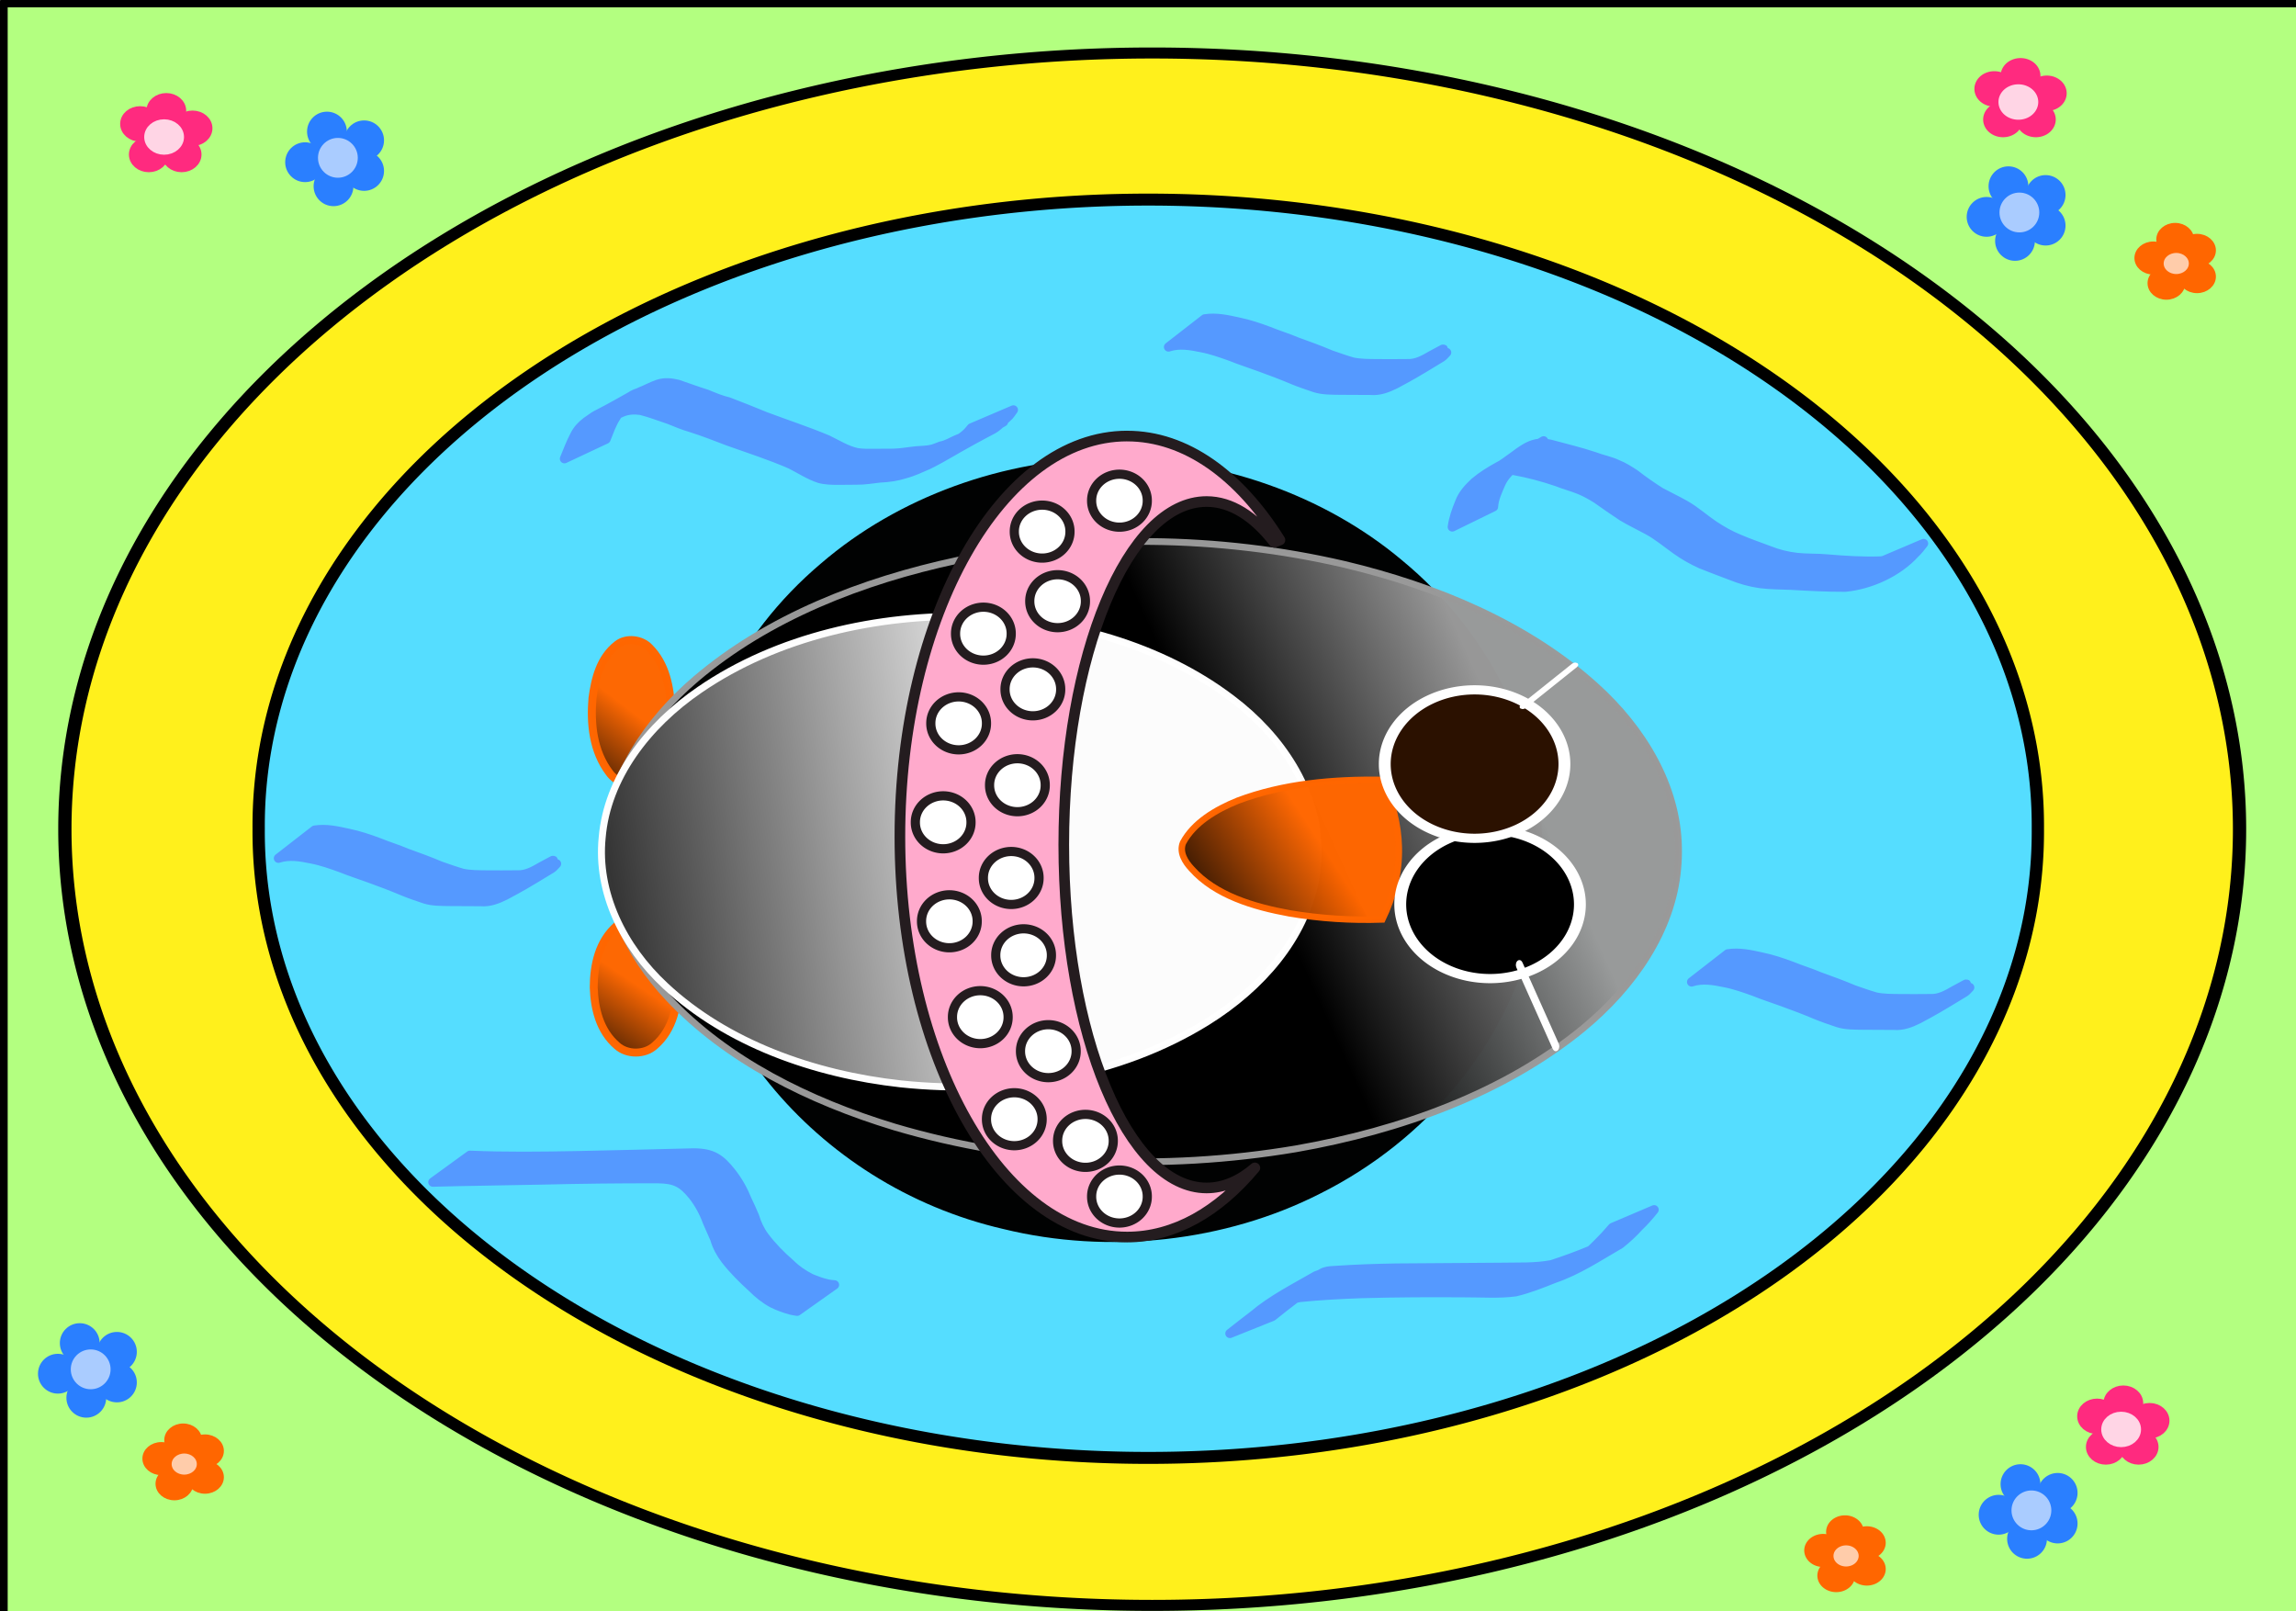 <?xml version="1.0" encoding="UTF-8"?>
<svg version="1.1" viewBox="0 0 1500 1052.4" xmlns="http://www.w3.org/2000/svg">
<rect x="0" y="0" width="1500" height="1052.4" fill="#333333" stroke="none"/>
<defs>
<linearGradient id="e" x1="350.71" x2="418.57" y1="385.93" y2="514.5" gradientTransform="matrix(0 .631 -.78 0 1160.8 324.69)" gradientUnits="userSpaceOnUse">
<stop stop-color="#f60" offset="0"/>
<stop offset="1"/>
</linearGradient>
<linearGradient id="d" x1="312.71" x2="380.43" y1="694.37" y2="942.26" gradientTransform="matrix(0 2.294 -1.421 0 1683.2 -153.11)" gradientUnits="userSpaceOnUse">
<stop stop-color="#fff" offset="0"/>
<stop offset="1"/>
</linearGradient>
<linearGradient id="c" x1="370.92" x2="449.26" y1="310.88" y2="509.07" gradientTransform="matrix(0 .765 -.877 0 1270.2 227.2)" gradientUnits="userSpaceOnUse">
<stop stop-color="#999" offset="0"/>
<stop offset="1"/>
</linearGradient>
<linearGradient id="b" x1="551.43" x2="612.86" y1="942.36" y2="998.08" gradientTransform="matrix(0 .803 -.947 0 1307.6 23.72)" gradientUnits="userSpaceOnUse">
<stop stop-color="#f60" offset="0"/>
<stop offset="1"/>
</linearGradient>
<linearGradient id="a" x1="551.43" x2="612.86" y1="942.36" y2="998.08" gradientTransform="matrix(0 .742 -1.009 0 1369.2 235.53)" gradientUnits="userSpaceOnUse">
<stop stop-color="#f60" offset="0"/>
<stop offset="1"/>
</linearGradient>
</defs>
<path d="m2490 321c-225.9 0-409.1 20.36-409.1 45.47 0 1.71 0.9 3.4 2.6 5.06h-0.7c-1.1 0-1.9 0.82-1.9 1.85v106.03c0 1.02 0.8 1.84 1.9 1.84h4.4c-1.5 1.12-2.2 2.26-2.2 3.41 0 17.85 181.9 32.31 406.3 32.31s406.4-14.46 406.4-32.31c0-1.15-0.8-2.29-2.2-3.41h1.8c1 0 1.8-0.82 1.8-1.84v-106.03c0-1.03-0.8-1.85-1.8-1.85h-0.7c1.7-1.66 2.6-3.35 2.6-5.06 0-25.11-183.2-45.47-409.2-45.47z" fill="#fd5" stroke="#fd5" stroke-linecap="round" stroke-linejoin="round" stroke-width="6"/>
<path transform="matrix(1.746 0 0 1.278 -1828.1 -82.298)" d="m2699.1 371.52a219.2 46.467 0 1 1-438.41 0 219.2 46.467 0 1 1 438.41 0z" fill="#ff7f2a" stroke="#fd5" stroke-linecap="round" stroke-linejoin="round" stroke-width="6"/>
<rect x="2.02" y="1.804" width="1505.1" height="1060.7" rx="1.85" fill="#b3ff80" stroke="#000" stroke-linecap="round" stroke-linejoin="round" stroke-width="6"/>
<path transform="matrix(1.444 0 0 1.198 -18.86 -81.296)" d="m1026.3 520.01a491.94 423.25 0 1 1-983.89 0 491.94 423.25 0 1 1 983.89 0z" fill="#fff01c" stroke="#000" stroke-linecap="round" stroke-linejoin="round" stroke-width="6"/>
<path transform="matrix(1.338 0 0 1.302 -450.06 -159.34)" d="m1331.4 538.19a434.37 314.16 0 1 1-868.73 0 434.37 314.16 0 1 1 868.73 0z" fill="#5df" stroke="#000" stroke-linecap="round" stroke-linejoin="round" stroke-width="6"/>
<path d="m368.75 299.67c2.129-5.212 4.123-10.494 6.757-15.476 1.81-3.609 4.503-6.419 7.684-8.83 10.099-7.095 0.358-0.324 28.842-16.501 1.686-0.958 1.2-0.918 3.006-1.637 3.981-1.586-0.71 0.593 3.246-1.318 3.848-1.469 7.405-3.543 11.315-4.867 4.503-1.55 8.846-1.078 13.369 0.017 6.246 2.149 12.447 4.422 18.753 6.401 4.66 1.932 9.333 3.889 14.251 5.054 8.057 3.083 16.07 6.242 24.041 9.551 13.539 5.1 27.298 9.579 40.646 15.181 6.299 3.029 12.247 6.851 19.124 8.414 3.862 0.643 7.795 0.533 11.696 0.503 4.072-0.041 8.145-0.085 12.217-0.071 5.033-0.12 10.015-1.109 15.033-1.591 3.392-0.308 6.893-0.233 10.219-1.088 1.956-0.503 3.798-1.371 5.698-2.055 3.744-0.68 6.845-2.691 10.258-4.171 5.927-2.57-0.643 0.712 4.784-2.095 28.851-15.549-80.641 45.675 10.162-5.627 17.643-9.968-91.063 52.168 4.96-2.75-52.736 30.222-7.463 4.287 4.227-2.458 7.863-4.537-15.726 9.073-23.619 13.556-2.231 1.267 3.021-2.04 4.908-3.784 1.644-1.308 2.978-2.884 4.269-4.523l27.464-11.736v0c-1.359 1.678-2.312 3.629-4.056 4.952-12.242 10.901-1.946 3.065-32.19 20.221-0.992 0.563 70.698-41.088-4.177 2.417 55.676-32.269 2.485-1.414-4.899 2.744-7.649 4.308 30.451-17.49 22.792-13.199-11.033 6.181-21.736 13.178-33.141 18.747-4.989 2.162-9.883 4.513-15.162 5.919-5.36 1.702-10.816 2.44-16.43 2.697-5.067 0.557-10.12 1.466-15.233 1.374-4.09 0.048-8.181 0.078-12.271 0.097-4.065-0.027-8.174-0.076-12.116-1.2-6.645-2.172-12.43-6.089-18.648-9.209-13.276-5.796-27.048-10.209-40.678-15.071-8.082-3.089-16.148-6.248-24.395-8.872-4.884-1.392-9.561-3.33-14.254-5.257-6.191-2.065-12.299-4.454-18.633-6.032-4.325-0.589-8.406-0.422-12.471 1.375-3.776 1.63-7.458 3.474-11.263 5.039-1.611 0.672-3.104 1.449-4.661 2.229-0.519 0.26-2.078 1.032-1.577 0.738 22.298-13.11 32.444-18.156 22.436-13.139-3.147 2.206-6.472 4.276-8.309 7.794-3.067 4.524-4.758 9.763-6.824 14.791l-27.146 12.749z" fill="#59f" stroke="#59f" stroke-linecap="round" stroke-linejoin="round" stroke-width="6"/>
<path d="m948.78 344.25c0.754-5.568 2.627-10.827 4.767-15.987 1.975-5.384 5.776-9.476 9.905-13.3 9.538-8.066 20.754-12.689 31.789-19.194 7.846-4.625-15.782 9.095-23.689 13.614-1.194 0.682 2.33-1.461 3.474-2.223 74.259-42.635 2.202-1.209 3.271-1.867 15.075-9.274 20.616-18.358 34.678-15.085 9.52 2.612 19.168 4.862 28.535 7.994 5.064 1.987 10.513 2.862 15.41 5.258 3.996 1.596 7.667 3.934 11.247 6.305 5.359 4.183 10.934 8.037 16.663 11.691 5.341 2.872 10.818 5.429 16.089 8.433 6.787 3.835 12.564 9.152 19.033 13.48 5.056 3.297 10.413 6.376 16.017 8.643 6.463 2.788 13.112 5.063 19.692 7.537 5.957 2.382 11.979 3.881 18.342 4.606 6.625 0.707 13.294 0.342 19.916 0.986 11.666 1.002 23.391 1.714 35.099 1.297 4.275-0.784 8.671-1.474 12.651-3.328 0.967-0.45 3.696-2.131 2.767-1.606-23.68 13.404-29.972 18.602-20.853 11.337 2.114-1.882 3.951-4.028 5.778-6.18l27.334-11.626v0c-1.8 2.235-3.494 4.578-5.625 6.519-11.168 12.263-28.912 20.447-45.589 22.051-11.867 0.029-23.73-0.601-35.576-1.272-6.686-0.278-13.397-0.231-20.045-1.104-6.507-0.917-12.687-2.684-18.79-5.131-6.63-2.483-13.242-5.007-19.822-7.619-5.651-2.567-11.105-5.62-16.147-9.249-6.303-4.445-12.202-9.54-19.059-13.138-5.347-2.93-10.87-5.513-16.108-8.642-5.708-3.715-11.246-7.664-16.822-11.574-3.571-2.192-7.212-4.32-11.105-5.894-4.857-2.018-10.004-3.249-14.87-5.258-9.25-3.151-18.776-5.683-28.392-7.403-2.174-0.06-3.093-0.312-5.071 0.346-0.551 0.183-2.058 1.077-1.557 0.784 8.012-4.684 32.16-18.546 24.092-13.958-8.584 4.882-59.538 34.521-3.325 1.85-1.193 0.711-2.267 1.612-3.465 2.314-9.097 5.333-18.105 10.832-27.405 15.802-7.951 4.249 15.561-9.108 23.355-13.638 1.522-0.885-6.266 3.675-4.356 2.988-4.226 3.278-8.216 7.052-10.432 12.007-2.092 4.919-4.53 9.824-4.848 15.257l-26.954 13.178z" fill="#59f" stroke="#59f" stroke-linecap="round" stroke-linejoin="round" stroke-width="6"/>
<path d="m787.07 208.29c7.496-1.192 14.744 0.456 22.026 2.061 6.782 1.396 13.422 3.608 19.902 6.039 6.035 2.47 12.257 4.328 18.264 6.894 7.429 2.659 14.82 5.36 22.087 8.447 4.758 1.649 9.518 3.356 14.359 4.753 5.122 1.084 10.426 1.007 15.639 1.084 6.721 0.086 13.443 0.022 20.165-0.03 5.611 0.265 10.674-2.527 15.389-5.302 8.735-4.708 18.936-10.233-20.752 11.957-1.228 0.686 2.239-1.707 3.293-2.638l27.674-11.274v0c-1.11 0.994-1.953 2.32-3.225 3.095-18.375 11.192-19.12 11.556-30.114 17.479-5.174 2.565-10.414 4.69-16.318 4.165-6.692-0.027-13.384-0.048-20.076-0.102-5.482-0.103-11.107 0.058-16.397-1.605-4.781-1.642-9.596-3.209-14.265-5.153-7.23-3.048-14.537-5.84-21.923-8.482-6.131-2.275-12.382-4.212-18.44-6.679-6.367-2.29-12.77-4.585-19.435-5.852-7.114-1.477-14.435-2.784-21.537-0.456l23.684-18.4z" fill="#59f" stroke="#59f" stroke-linecap="round" stroke-linejoin="round" stroke-width="6"/>
<path d="m306.98 754.67c23.313 1.001 46.645 0.698 69.966 0.264 25.396-0.542 50.791-1.129 76.184-1.8 12.326 0.052 17.526 3.615 24.822 12.875 4.184 5.355 7.56 11.303 10.077 17.608 1.736 3.621 3.381 7.269 4.949 10.965 1.479 4.846 3.479 9.183 6.509 13.259 4.915 6.542 10.721 12.446 16.921 17.78 3.87 3.917 8.346 6.84 13.171 9.379 3.808 1.571 7.649 3.044 11.698 3.861 2.612 0.369 1.302 0.215 3.929 0.462l-24.393 17.271v0c-2.746-0.413-1.376-0.17-4.111-0.732-4.162-1.114-8.235-2.622-12.1-4.528-4.936-2.69-9.267-6.166-13.228-10.163-6.195-5.647-12.216-11.587-17.366-18.209-3.189-4.219-5.639-8.629-7.09-13.732-1.634-3.716-3.247-7.431-4.91-11.136-2.209-6.095-5.333-11.863-9.322-16.982-6.833-8.397-11.541-10.918-22.721-11.103-24.94-0.074-49.878 0.234-74.811 0.829-24.123 0.542-48.25 0.749-72.369 1.414l24.196-17.579z" fill="#59f" stroke="#59f" stroke-linecap="round" stroke-linejoin="round" stroke-width="6"/>
<path d="m803.5 871.11c5.002-4.004 10.113-7.866 15.175-11.792 12.541-10.559 26.797-17.679 41.084-25.929 0.743-0.27 1.505-0.492 2.228-0.811 1.971-0.87 1.52-1.054 3.522-1.713 2.412-0.793 5.008-0.832 7.511-0.968 13.039-0.89 26.092-1.324 39.162-1.539 22.77-0.232 45.542-0.245 68.312-0.492 11.09-0.238 22.249 0.377 33.194-1.716 8.328-2.727 16.615-5.708 24.715-9.094 11.941-3.831 38.623-20.268-7.726 6.349 4.75-2.879 8.778-6.823 12.704-10.715 3.531-3.454 6.884-7.072 10.07-10.844l27.213-11.592v0c-3.079 3.888-6.367 7.619-9.96 11.045-3.73 4.123-7.856 7.969-12.215 11.4-14.554 8.393-27.478 17.145-43.127 22.504-8.265 3.303-16.643 6.643-25.306 8.698-10.772 1.402-21.616 0.576-32.447 0.6-22.763-0.166-45.532-0.093-68.288 0.56-13.391 0.485-26.767 1.183-40.104 2.524-4.53 0.732-8.629 2.26-12.644 4.502 45.917-26.757 18.907-11.922 9.542-3.722-4.979 3.814-9.933 7.619-14.785 11.579l-27.83 11.168z" fill="#59f" stroke="#59f" stroke-linecap="round" stroke-linejoin="round" stroke-width="6"/>
<path d="m442.86 641.67c-0.639-13.442-4.123-28.114-15.802-37.548-6.591-5.538-17.683-5.172-23.995 0.516-11.982 10.377-15.137 26.09-15.168 40.365 0.447 13.585 3.779 28.397 15.241 38.171 6.565 5.917 18.047 5.891 24.556-0.043 12.249-10.453 15.389-26.994 15.168-41.462z" fill="url(#a)" opacity=".99" stroke="#f60" stroke-width="5.193"/>
<path d="m438.4 462.96c-0.664-13.97-3.407-29.208-14.217-39.956-5.115-5.39-14.937-6.715-21.045-1.828-11.114 8.657-14.363 22.366-16.046 34.817-1.421 16.707 0.298 34.672 11.047 48.838 4.337 5.978 13.673 10.247 21.24 6.129 10.91-6.05 14.847-17.994 17.338-28.537 1.333-6.413 1.853-12.937 1.683-19.462z" fill="url(#b)" opacity=".99" stroke="#f60" stroke-width="5.232"/>
<path d="m1007.6 552.08c-0.523-69.639-34.022-138.61-91.762-186.17-50.572-42.477-119.95-67.215-190.01-66.536-70.15 0.01-139.32 25.567-189.35 68.601-55.895 47.147-88.385 114.64-89.296 182.86-4.505 112.61 83.842 223.34 208.32 252.03 68.849 16.863 145.05 8.358 206.86-23.083 70.094-35 120.95-97.355 138.13-166.63 5.021-20.042 7.44-40.54 7.12-61.074z" opacity=".99"/>
<path d="m1096.6 553.74c-0.608-40.035-22.946-77.621-54.24-105.72-44.3-39.99-103.39-64.9-164.07-79.33-82.24-19.1-169.97-19.86-252.75-2.67-62.672 13.368-123.91 37.57-170.74 77.343-32.199 27.333-56.316 63.858-59.165 103.84-3.287 38.139 13.713 75.872 41.121 104.83 38.008 40.507 91.685 67.222 147.49 84.143 84.046 24.933 175.55 28.955 262.48 14.284 68.386-12.022 135.86-36.326 187.42-78.594 33.074-27.266 58.411-63.924 61.955-104.45 0.435-4.547 0.591-9.117 0.496-13.68z" fill="url(#c)" opacity=".99" stroke="#999" stroke-linecap="round" stroke-linejoin="round" stroke-width="4.397"/>
<path d="m861.05 554.36c-0.415-38.121-23.786-73.518-55.99-97.829-46.242-35.24-107.79-52.16-168.35-53.806-63.515-1.665-129.04 13.161-179.55 47.85-34.164 23.312-60.502 57.833-63.753 96.557-3.602 35.797 13.636 71.226 41.271 96.86 39.875 37.317 96.773 57.774 153.87 64.063 69.364 7.326 142.92-4.872 200.42-40.681 35.124-21.88 63.718-54.541 70.465-92.739 1.23-6.687 1.747-13.494 1.618-20.277z" fill="url(#d)" opacity=".99" stroke="#fff" stroke-width="4.559"/>
<path d="m974.39 539.86c-0.26-10.379-14.068-17.419-24.605-13.204-10.198 3.211-14.371 15.664-7.267 23.053 6.945 8.499 23.326 7.841 29.336-1.247 1.776-2.571 2.729-5.573 2.536-8.602z" opacity=".99"/>
<path d="m974.88 574.47c-0.884-10.31-15.064-16.775-25.361-12.086-10.02 3.671-13.391 16.25-5.901 23.311 7.426 8.191 23.73 6.857 29.189-2.473 1.718-2.627 2.437-5.723 2.073-8.752z" opacity=".99"/>
<path d="m913.86 553.39c-0.328-15.098-4.35-29.949-10.705-43.913-32.021-0.542-64.896 2.401-94.518 13.591-14.475 5.854-28.79 14.404-35.773 27.483-2.499 6.173 1.275 12.332 5.633 16.989 15.405 17.322 40.37 24.825 64.012 29.118 19.931 3.373 40.321 4.674 60.622 3.978 7.225-14.889 11.163-31.016 10.73-47.246z" fill="url(#e)" opacity=".99" stroke="#f60" stroke-width="4.214"/>
<path transform="matrix(1.291 0 0 1 -240.64 63.711)" d="m985.91 527.08a45.457 48.487 0 1 1-90.914 0 45.457 48.487 0 1 1 90.914 0z" stroke="#fff" stroke-linecap="round" stroke-linejoin="round" stroke-width="6"/>
<path transform="matrix(1.291 0 0 1 -250.76 -27.938)" d="m985.91 527.08a45.457 48.487 0 1 1-90.914 0 45.457 48.487 0 1 1 90.914 0z" fill="#2b1100" stroke="#fff" stroke-linecap="round" stroke-linejoin="round" stroke-width="6"/>
<rect transform="matrix(.781 -.624 .808 .589 0 0)" x="220.38" y="1017.3" width="44.678" height=".973" rx=".88" fill="#fff" stroke="#fff" stroke-linecap="round" stroke-linejoin="round" stroke-width="2.871"/>
<rect transform="matrix(.408 .913 -.766 .643 0 0)" x="1164.7" y="-675.59" width="60.366" height="1.307" rx="1.189" fill="#fff" stroke="#fff" stroke-linecap="round" stroke-linejoin="round" stroke-width="3.869"/>
<path d="m736.38 284.85c-82.01 0-148.47 117.14-148.47 261.63s66.459 261.63 148.47 261.63c30.93 0 59.658-16.67 83.437-45.175-9.847 8.489-20.469 13.1-31.531 13.1-51.537 0-93.312-100.38-93.312-224.2 0-123.83 41.775-224.2 93.312-224.2 15.971 0 31.013 9.658 44.156 26.648 1.24-0.574 2.491-1.077 3.75-1.51-26.369-42.202-61.384-67.906-99.812-67.906z" fill="#fac" stroke="#241c1f" stroke-linecap="round" stroke-linejoin="round" stroke-width="6.95"/>
<path transform="translate(36.365 -18.183)" d="m672.76 410.92a18.183 17.173 0 1 1-36.365 0 18.183 17.173 0 1 1 36.365 0z" fill="#fff" stroke="#241c1f" stroke-linecap="round" stroke-linejoin="round" stroke-width="6"/>
<path transform="translate(-12.122 3.03)" d="m672.76 410.92a18.183 17.173 0 1 1-36.365 0 18.183 17.173 0 1 1 36.365 0z" fill="#fff" stroke="#241c1f" stroke-linecap="round" stroke-linejoin="round" stroke-width="6"/>
<path transform="translate(20.203 39.396)" d="m672.76 410.92a18.183 17.173 0 1 1-36.365 0 18.183 17.173 0 1 1 36.365 0z" fill="#fff" stroke="#241c1f" stroke-linecap="round" stroke-linejoin="round" stroke-width="6"/>
<path transform="translate(-28.284 61.619)" d="m672.76 410.92a18.183 17.173 0 1 1-36.365 0 18.183 17.173 0 1 1 36.365 0z" fill="#fff" stroke="#241c1f" stroke-linecap="round" stroke-linejoin="round" stroke-width="6"/>
<path transform="translate(10.102 102.03)" d="m672.76 410.92a18.183 17.173 0 1 1-36.365 0 18.183 17.173 0 1 1 36.365 0z" fill="#fff" stroke="#241c1f" stroke-linecap="round" stroke-linejoin="round" stroke-width="6"/>
<path transform="translate(-38.386 126.27)" d="m672.76 410.92a18.183 17.173 0 1 1-36.365 0 18.183 17.173 0 1 1 36.365 0z" fill="#fff" stroke="#241c1f" stroke-linecap="round" stroke-linejoin="round" stroke-width="6"/>
<path transform="translate(6.061 162.63)" d="m672.76 410.92a18.183 17.173 0 1 1-36.365 0 18.183 17.173 0 1 1 36.365 0z" fill="#fff" stroke="#241c1f" stroke-linecap="round" stroke-linejoin="round" stroke-width="6"/>
<path transform="translate(-34.345 190.92)" d="m672.76 410.92a18.183 17.173 0 1 1-36.365 0 18.183 17.173 0 1 1 36.365 0z" fill="#fff" stroke="#241c1f" stroke-linecap="round" stroke-linejoin="round" stroke-width="6"/>
<path transform="translate(14.142 213.14)" d="m672.76 410.92a18.183 17.173 0 1 1-36.365 0 18.183 17.173 0 1 1 36.365 0z" fill="#fff" stroke="#241c1f" stroke-linecap="round" stroke-linejoin="round" stroke-width="6"/>
<path transform="translate(-14.142 253.55)" d="m672.76 410.92a18.183 17.173 0 1 1-36.365 0 18.183 17.173 0 1 1 36.365 0z" fill="#fff" stroke="#241c1f" stroke-linecap="round" stroke-linejoin="round" stroke-width="6"/>
<path transform="translate(30.305 275.77)" d="m672.76 410.92a18.183 17.173 0 1 1-36.365 0 18.183 17.173 0 1 1 36.365 0z" fill="#fff" stroke="#241c1f" stroke-linecap="round" stroke-linejoin="round" stroke-width="6"/>
<path transform="translate(26.264 -63.64)" d="m672.76 410.92a18.183 17.173 0 1 1-36.365 0 18.183 17.173 0 1 1 36.365 0z" fill="#fff" stroke="#241c1f" stroke-linecap="round" stroke-linejoin="round" stroke-width="6"/>
<path transform="translate(76.772 -83.843)" d="m672.76 410.92a18.183 17.173 0 1 1-36.365 0 18.183 17.173 0 1 1 36.365 0z" fill="#fff" stroke="#241c1f" stroke-linecap="round" stroke-linejoin="round" stroke-width="6"/>
<path transform="translate(8.081 320.22)" d="m672.76 410.92a18.183 17.173 0 1 1-36.365 0 18.183 17.173 0 1 1 36.365 0z" fill="#fff" stroke="#241c1f" stroke-linecap="round" stroke-linejoin="round" stroke-width="6"/>
<path transform="translate(54.548 334.36)" d="m672.76 410.92a18.183 17.173 0 1 1-36.365 0 18.183 17.173 0 1 1 36.365 0z" fill="#fff" stroke="#241c1f" stroke-linecap="round" stroke-linejoin="round" stroke-width="6"/>
<path transform="translate(76.772 370.73)" d="m672.76 410.92a18.183 17.173 0 1 1-36.365 0 18.183 17.173 0 1 1 36.365 0z" fill="#fff" stroke="#241c1f" stroke-linecap="round" stroke-linejoin="round" stroke-width="6"/>
<g stroke-linecap="round" stroke-linejoin="round" stroke-width="6">
<path d="m1312.9 58.076a10 8.571 0 1 1-20 0 10 8.571 0 1 1 20 0z" fill="#ff2a7f" stroke="#ff2a7f"/>
<path transform="translate(27.143 20)" d="m1312.9 58.076a10 8.571 0 1 1-20 0 10 8.571 0 1 1 20 0z" fill="#ff2a7f" stroke="#ff2a7f"/>
<path transform="translate(34.286 2.857)" d="m1312.9 58.076a10 8.571 0 1 1-20 0 10 8.571 0 1 1 20 0z" fill="#ff2a7f" stroke="#ff2a7f"/>
<path transform="translate(17.143 -8.571)" d="m1312.9 58.076a10 8.571 0 1 1-20 0 10 8.571 0 1 1 20 0z" fill="#ff2a7f" stroke="#ff2a7f"/>
<path transform="translate(5.714 20)" d="m1312.9 58.076a10 8.571 0 1 1-20 0 10 8.571 0 1 1 20 0z" fill="#ff2a7f" stroke="#ff2a7f"/>
<path transform="translate(15.714 8.571)" d="m1312.9 58.076a10 8.571 0 1 1-20 0 10 8.571 0 1 1 20 0z" fill="#ffd5e5" stroke="#ffd5e5"/>
</g>
<g transform="translate(67.143 867.14)" stroke-linecap="round" stroke-linejoin="round" stroke-width="6">
<path d="m1312.9 58.076c0 4.734-4.477 8.571-10 8.571-5.523 0-10-3.838-10-8.571 0-4.734 4.477-8.571 10-8.571 5.523 0 10 3.838 10 8.571z" fill="#ff2a7f" stroke="#ff2a7f"/>
<path transform="translate(27.143 20)" d="m1312.9 58.076c0 4.734-4.477 8.571-10 8.571-5.523 0-10-3.838-10-8.571 0-4.734 4.477-8.571 10-8.571 5.523 0 10 3.838 10 8.571z" fill="#ff2a7f" stroke="#ff2a7f"/>
<path transform="translate(34.286 2.857)" d="m1312.9 58.076c0 4.734-4.477 8.571-10 8.571-5.523 0-10-3.838-10-8.571 0-4.734 4.477-8.571 10-8.571 5.523 0 10 3.838 10 8.571z" fill="#ff2a7f" stroke="#ff2a7f"/>
<path transform="translate(17.143 -8.571)" d="m1312.9 58.076c0 4.734-4.477 8.571-10 8.571-5.523 0-10-3.838-10-8.571 0-4.734 4.477-8.571 10-8.571 5.523 0 10 3.838 10 8.571z" fill="#ff2a7f" stroke="#ff2a7f"/>
<path transform="translate(5.714 20)" d="m1312.9 58.076c0 4.734-4.477 8.571-10 8.571-5.523 0-10-3.838-10-8.571 0-4.734 4.477-8.571 10-8.571 5.523 0 10 3.838 10 8.571z" fill="#ff2a7f" stroke="#ff2a7f"/>
<path transform="translate(15.714 8.571)" d="m1312.9 58.076c0 4.734-4.477 8.571-10 8.571-5.523 0-10-3.838-10-8.571 0-4.734 4.477-8.571 10-8.571 5.523 0 10 3.838 10 8.571z" fill="#ffd5e5" stroke="#ffd5e5"/>
</g>
<g transform="translate(-1211.4 22.857)" stroke-linecap="round" stroke-linejoin="round" stroke-width="6">
<path d="m1312.9 58.076c0 4.734-4.477 8.571-10 8.571-5.523 0-10-3.838-10-8.571 0-4.734 4.477-8.571 10-8.571 5.523 0 10 3.838 10 8.571z" fill="#ff2a7f" stroke="#ff2a7f"/>
<path transform="translate(27.143 20)" d="m1312.9 58.076c0 4.734-4.477 8.571-10 8.571-5.523 0-10-3.838-10-8.571 0-4.734 4.477-8.571 10-8.571 5.523 0 10 3.838 10 8.571z" fill="#ff2a7f" stroke="#ff2a7f"/>
<path transform="translate(34.286 2.857)" d="m1312.9 58.076c0 4.734-4.477 8.571-10 8.571-5.523 0-10-3.838-10-8.571 0-4.734 4.477-8.571 10-8.571 5.523 0 10 3.838 10 8.571z" fill="#ff2a7f" stroke="#ff2a7f"/>
<path transform="translate(17.143 -8.571)" d="m1312.9 58.076c0 4.734-4.477 8.571-10 8.571-5.523 0-10-3.838-10-8.571 0-4.734 4.477-8.571 10-8.571 5.523 0 10 3.838 10 8.571z" fill="#ff2a7f" stroke="#ff2a7f"/>
<path transform="translate(5.714 20)" d="m1312.9 58.076c0 4.734-4.477 8.571-10 8.571-5.523 0-10-3.838-10-8.571 0-4.734 4.477-8.571 10-8.571 5.523 0 10 3.838 10 8.571z" fill="#ff2a7f" stroke="#ff2a7f"/>
<path transform="translate(15.714 8.571)" d="m1312.9 58.076c0 4.734-4.477 8.571-10 8.571-5.523 0-10-3.838-10-8.571 0-4.734 4.477-8.571 10-8.571 5.523 0 10 3.838 10 8.571z" fill="#ffd5e5" stroke="#ffd5e5"/>
</g>
<g stroke="#f60" stroke-linecap="round" stroke-linejoin="round" stroke-width="6">
<path transform="matrix(.685 0 0 .652 399.92 357.77)" d="m1192.9 1010.2a15 13.571 0 1 1-30 0 15 13.571 0 1 1 30 0z" fill="#fca"/>
<path transform="matrix(.685 0 0 .652 384.2 354.2)" d="m1192.9 1010.2a15 13.571 0 1 1-30 0 15 13.571 0 1 1 30 0z" fill="#f60"/>
<path transform="matrix(.685 0 0 .652 412.77 366.34)" d="m1192.9 1010.2a15 13.571 0 1 1-30 0 15 13.571 0 1 1 30 0z" fill="#f60"/>
<path transform="matrix(.685 0 0 .652 412.77 349.2)" d="m1192.9 1010.2a15 13.571 0 1 1-30 0 15 13.571 0 1 1 30 0z" fill="#f60"/>
<path transform="matrix(.685 0 0 .652 392.77 370.63)" d="m1192.9 1010.2a15 13.571 0 1 1-30 0 15 13.571 0 1 1 30 0z" fill="#f60"/>
<path transform="matrix(.685 0 0 .652 398.49 342.06)" d="m1192.9 1010.2a15 13.571 0 1 1-30 0 15 13.571 0 1 1 30 0z" fill="#f60"/>
<path transform="matrix(.685 0 0 .652 399.2 357.77)" d="m1192.9 1010.2a15 13.571 0 1 1-30 0 15 13.571 0 1 1 30 0z" fill="#fca"/>
</g>
<g transform="translate(215.71 -844.29)" stroke="#f60" stroke-linecap="round" stroke-linejoin="round" stroke-width="6">
<path transform="matrix(.685 0 0 .652 399.92 357.77)" d="m1192.9 1010.2c0 7.495-6.716 13.571-15 13.571-8.284 0-15-6.076-15-13.571 0-7.495 6.716-13.571 15-13.571 8.284 0 15 6.076 15 13.571z" fill="#fca"/>
<path transform="matrix(.685 0 0 .652 384.2 354.2)" d="m1192.9 1010.2c0 7.495-6.716 13.571-15 13.571-8.284 0-15-6.076-15-13.571 0-7.495 6.716-13.571 15-13.571 8.284 0 15 6.076 15 13.571z" fill="#f60"/>
<path transform="matrix(.685 0 0 .652 412.77 366.34)" d="m1192.9 1010.2c0 7.495-6.716 13.571-15 13.571-8.284 0-15-6.076-15-13.571 0-7.495 6.716-13.571 15-13.571 8.284 0 15 6.076 15 13.571z" fill="#f60"/>
<path transform="matrix(.685 0 0 .652 412.77 349.2)" d="m1192.9 1010.2c0 7.495-6.716 13.571-15 13.571-8.284 0-15-6.076-15-13.571 0-7.495 6.716-13.571 15-13.571 8.284 0 15 6.076 15 13.571z" fill="#f60"/>
<path transform="matrix(.685 0 0 .652 392.77 370.63)" d="m1192.9 1010.2c0 7.495-6.716 13.571-15 13.571-8.284 0-15-6.076-15-13.571 0-7.495 6.716-13.571 15-13.571 8.284 0 15 6.076 15 13.571z" fill="#f60"/>
<path transform="matrix(.685 0 0 .652 398.49 342.06)" d="m1192.9 1010.2c0 7.495-6.716 13.571-15 13.571-8.284 0-15-6.076-15-13.571 0-7.495 6.716-13.571 15-13.571 8.284 0 15 6.076 15 13.571z" fill="#f60"/>
<path transform="matrix(.685 0 0 .652 399.2 357.77)" d="m1192.9 1010.2c0 7.495-6.716 13.571-15 13.571-8.284 0-15-6.076-15-13.571 0-7.495 6.716-13.571 15-13.571 8.284 0 15 6.076 15 13.571z" fill="#fca"/>
</g>
<g transform="translate(-1085.7 -60)" stroke="#f60" stroke-linecap="round" stroke-linejoin="round" stroke-width="6">
<path transform="matrix(.685 0 0 .652 399.92 357.77)" d="m1192.9 1010.2c0 7.495-6.716 13.571-15 13.571-8.284 0-15-6.076-15-13.571 0-7.495 6.716-13.571 15-13.571 8.284 0 15 6.076 15 13.571z" fill="#fca"/>
<path transform="matrix(.685 0 0 .652 384.2 354.2)" d="m1192.9 1010.2c0 7.495-6.716 13.571-15 13.571-8.284 0-15-6.076-15-13.571 0-7.495 6.716-13.571 15-13.571 8.284 0 15 6.076 15 13.571z" fill="#f60"/>
<path transform="matrix(.685 0 0 .652 412.77 366.34)" d="m1192.9 1010.2c0 7.495-6.716 13.571-15 13.571-8.284 0-15-6.076-15-13.571 0-7.495 6.716-13.571 15-13.571 8.284 0 15 6.076 15 13.571z" fill="#f60"/>
<path transform="matrix(.685 0 0 .652 412.77 349.2)" d="m1192.9 1010.2c0 7.495-6.716 13.571-15 13.571-8.284 0-15-6.076-15-13.571 0-7.495 6.716-13.571 15-13.571 8.284 0 15 6.076 15 13.571z" fill="#f60"/>
<path transform="matrix(.685 0 0 .652 392.77 370.63)" d="m1192.9 1010.2c0 7.495-6.716 13.571-15 13.571-8.284 0-15-6.076-15-13.571 0-7.495 6.716-13.571 15-13.571 8.284 0 15 6.076 15 13.571z" fill="#f60"/>
<path transform="matrix(.685 0 0 .652 398.49 342.06)" d="m1192.9 1010.2c0 7.495-6.716 13.571-15 13.571-8.284 0-15-6.076-15-13.571 0-7.495 6.716-13.571 15-13.571 8.284 0 15 6.076 15 13.571z" fill="#f60"/>
<path transform="matrix(.685 0 0 .652 399.2 357.77)" d="m1192.9 1010.2c0 7.495-6.716 13.571-15 13.571-8.284 0-15-6.076-15-13.571 0-7.495 6.716-13.571 15-13.571 8.284 0 15 6.076 15 13.571z" fill="#fca"/>
</g>
<g stroke-linecap="round" stroke-linejoin="round" stroke-width="6">
<path transform="translate(4.286 -2.857)" d="m1330 1008.1a10 10 0 1 1-20 0 10 10 0 1 1 20 0z" fill="#2a7fff" stroke="#2a7fff"/>
<path transform="translate(24.286 -32.857)" d="m1330 1008.1a10 10 0 1 1-20 0 10 10 0 1 1 20 0z" fill="#2a7fff" stroke="#2a7fff"/>
<path transform="translate(24.286 -12.857)" d="m1330 1008.1a10 10 0 1 1-20 0 10 10 0 1 1 20 0z" fill="#2a7fff" stroke="#2a7fff"/>
<path transform="translate(0 -38.571)" d="m1330 1008.1a10 10 0 1 1-20 0 10 10 0 1 1 20 0z" fill="#2a7fff" stroke="#2a7fff"/>
<path transform="translate(-14.286 -18.571)" d="m1330 1008.1a10 10 0 1 1-20 0 10 10 0 1 1 20 0z" fill="#2a7fff" stroke="#2a7fff"/>
<path transform="translate(7.143 -21.429)" d="m1330 1008.1a10 10 0 1 1-20 0 10 10 0 1 1 20 0z" fill="#acf" stroke="#acf"/>
</g>
<g transform="translate(-7.857 -847.86)" stroke-linecap="round" stroke-linejoin="round" stroke-width="6">
<path transform="translate(4.286 -2.857)" d="m1330 1008.1c0 5.523-4.477 10-10 10s-10-4.477-10-10c0-5.523 4.477-10 10-10s10 4.477 10 10z" fill="#2a7fff" stroke="#2a7fff"/>
<path transform="translate(24.286 -32.857)" d="m1330 1008.1c0 5.523-4.477 10-10 10s-10-4.477-10-10c0-5.523 4.477-10 10-10s10 4.477 10 10z" fill="#2a7fff" stroke="#2a7fff"/>
<path transform="translate(24.286 -12.857)" d="m1330 1008.1c0 5.523-4.477 10-10 10s-10-4.477-10-10c0-5.523 4.477-10 10-10s10 4.477 10 10z" fill="#2a7fff" stroke="#2a7fff"/>
<path transform="translate(0 -38.571)" d="m1330 1008.1c0 5.523-4.477 10-10 10s-10-4.477-10-10c0-5.523 4.477-10 10-10s10 4.477 10 10z" fill="#2a7fff" stroke="#2a7fff"/>
<path transform="translate(-14.286 -18.571)" d="m1330 1008.1c0 5.523-4.477 10-10 10s-10-4.477-10-10c0-5.523 4.477-10 10-10s10 4.477 10 10z" fill="#2a7fff" stroke="#2a7fff"/>
<path transform="translate(7.143 -21.429)" d="m1330 1008.1c0 5.523-4.477 10-10 10s-10-4.477-10-10c0-5.523 4.477-10 10-10s10 4.477 10 10z" fill="#acf" stroke="#acf"/>
</g>
<g transform="translate(-1106.4 -883.57)" stroke-linecap="round" stroke-linejoin="round" stroke-width="6">
<path transform="translate(4.286 -2.857)" d="m1330 1008.1c0 5.523-4.477 10-10 10s-10-4.477-10-10c0-5.523 4.477-10 10-10s10 4.477 10 10z" fill="#2a7fff" stroke="#2a7fff"/>
<path transform="translate(24.286 -32.857)" d="m1330 1008.1c0 5.523-4.477 10-10 10s-10-4.477-10-10c0-5.523 4.477-10 10-10s10 4.477 10 10z" fill="#2a7fff" stroke="#2a7fff"/>
<path transform="translate(24.286 -12.857)" d="m1330 1008.1c0 5.523-4.477 10-10 10s-10-4.477-10-10c0-5.523 4.477-10 10-10s10 4.477 10 10z" fill="#2a7fff" stroke="#2a7fff"/>
<path transform="translate(0 -38.571)" d="m1330 1008.1c0 5.523-4.477 10-10 10s-10-4.477-10-10c0-5.523 4.477-10 10-10s10 4.477 10 10z" fill="#2a7fff" stroke="#2a7fff"/>
<path transform="translate(-14.286 -18.571)" d="m1330 1008.1c0 5.523-4.477 10-10 10s-10-4.477-10-10c0-5.523 4.477-10 10-10s10 4.477 10 10z" fill="#2a7fff" stroke="#2a7fff"/>
<path transform="translate(7.143 -21.429)" d="m1330 1008.1c0 5.523-4.477 10-10 10s-10-4.477-10-10c0-5.523 4.477-10 10-10s10 4.477 10 10z" fill="#acf" stroke="#acf"/>
</g>
<g transform="translate(-1267.9 -92.143)" stroke-linecap="round" stroke-linejoin="round" stroke-width="6">
<path transform="translate(4.286 -2.857)" d="m1330 1008.1c0 5.523-4.477 10-10 10s-10-4.477-10-10c0-5.523 4.477-10 10-10s10 4.477 10 10z" fill="#2a7fff" stroke="#2a7fff"/>
<path transform="translate(24.286 -32.857)" d="m1330 1008.1c0 5.523-4.477 10-10 10s-10-4.477-10-10c0-5.523 4.477-10 10-10s10 4.477 10 10z" fill="#2a7fff" stroke="#2a7fff"/>
<path transform="translate(24.286 -12.857)" d="m1330 1008.1c0 5.523-4.477 10-10 10s-10-4.477-10-10c0-5.523 4.477-10 10-10s10 4.477 10 10z" fill="#2a7fff" stroke="#2a7fff"/>
<path transform="translate(0 -38.571)" d="m1330 1008.1c0 5.523-4.477 10-10 10s-10-4.477-10-10c0-5.523 4.477-10 10-10s10 4.477 10 10z" fill="#2a7fff" stroke="#2a7fff"/>
<path transform="translate(-14.286 -18.571)" d="m1330 1008.1c0 5.523-4.477 10-10 10s-10-4.477-10-10c0-5.523 4.477-10 10-10s10 4.477 10 10z" fill="#2a7fff" stroke="#2a7fff"/>
<path transform="translate(7.143 -21.429)" d="m1330 1008.1c0 5.523-4.477 10-10 10s-10-4.477-10-10c0-5.523 4.477-10 10-10s10 4.477 10 10z" fill="#acf" stroke="#acf"/>
</g>
<path d="m1128.8 623.08c7.496-1.192 14.744 0.456 22.026 2.061 6.782 1.396 13.422 3.608 19.902 6.039 6.035 2.47 12.257 4.328 18.264 6.894 7.429 2.659 14.82 5.36 22.088 8.447 4.758 1.649 9.518 3.356 14.359 4.753 5.122 1.084 10.426 1.007 15.639 1.084 6.721 0.086 13.443 0.022 20.165-0.03 5.61 0.265 10.674-2.527 15.389-5.302 8.735-4.708 18.936-10.233-20.752 11.957-1.228 0.686 2.239-1.707 3.293-2.638l27.674-11.274v0c-1.11 0.994-1.953 2.32-3.225 3.095-18.375 11.192-19.12 11.556-30.114 17.479-5.174 2.565-10.414 4.69-16.318 4.165-6.692-0.027-13.384-0.048-20.076-0.102-5.482-0.103-11.107 0.058-16.396-1.605-4.781-1.642-9.596-3.209-14.264-5.153-7.23-3.048-14.537-5.84-21.923-8.482-6.131-2.275-12.382-4.212-18.44-6.679-6.367-2.29-12.77-4.585-19.435-5.852-7.114-1.477-14.435-2.784-21.537-0.456l23.684-18.4z" fill="#59f" stroke="#59f" stroke-linecap="round" stroke-linejoin="round" stroke-width="6"/>
<path d="m205.56 542.27c7.496-1.192 14.744 0.456 22.026 2.061 6.782 1.396 13.422 3.608 19.902 6.039 6.035 2.47 12.257 4.328 18.264 6.894 7.429 2.659 14.82 5.36 22.087 8.447 4.758 1.649 9.518 3.356 14.359 4.753 5.122 1.084 10.426 1.007 15.639 1.084 6.721 0.086 13.443 0.022 20.165-0.03 5.611 0.265 10.674-2.527 15.389-5.302 8.735-4.708 18.936-10.233-20.752 11.957-1.228 0.686 2.239-1.707 3.293-2.638l27.674-11.274v0c-1.11 0.994-1.953 2.32-3.225 3.095-18.375 11.192-19.12 11.556-30.114 17.479-5.174 2.565-10.414 4.69-16.318 4.165-6.692-0.027-13.384-0.048-20.076-0.102-5.482-0.103-11.107 0.058-16.397-1.605-4.781-1.642-9.596-3.209-14.265-5.153-7.23-3.048-14.537-5.84-21.923-8.482-6.131-2.275-12.382-4.212-18.44-6.679-6.367-2.29-12.77-4.585-19.435-5.852-7.114-1.477-14.435-2.784-21.537-0.456l23.684-18.4z" fill="#59f" stroke="#59f" stroke-linecap="round" stroke-linejoin="round" stroke-width="6"/>
</svg>
